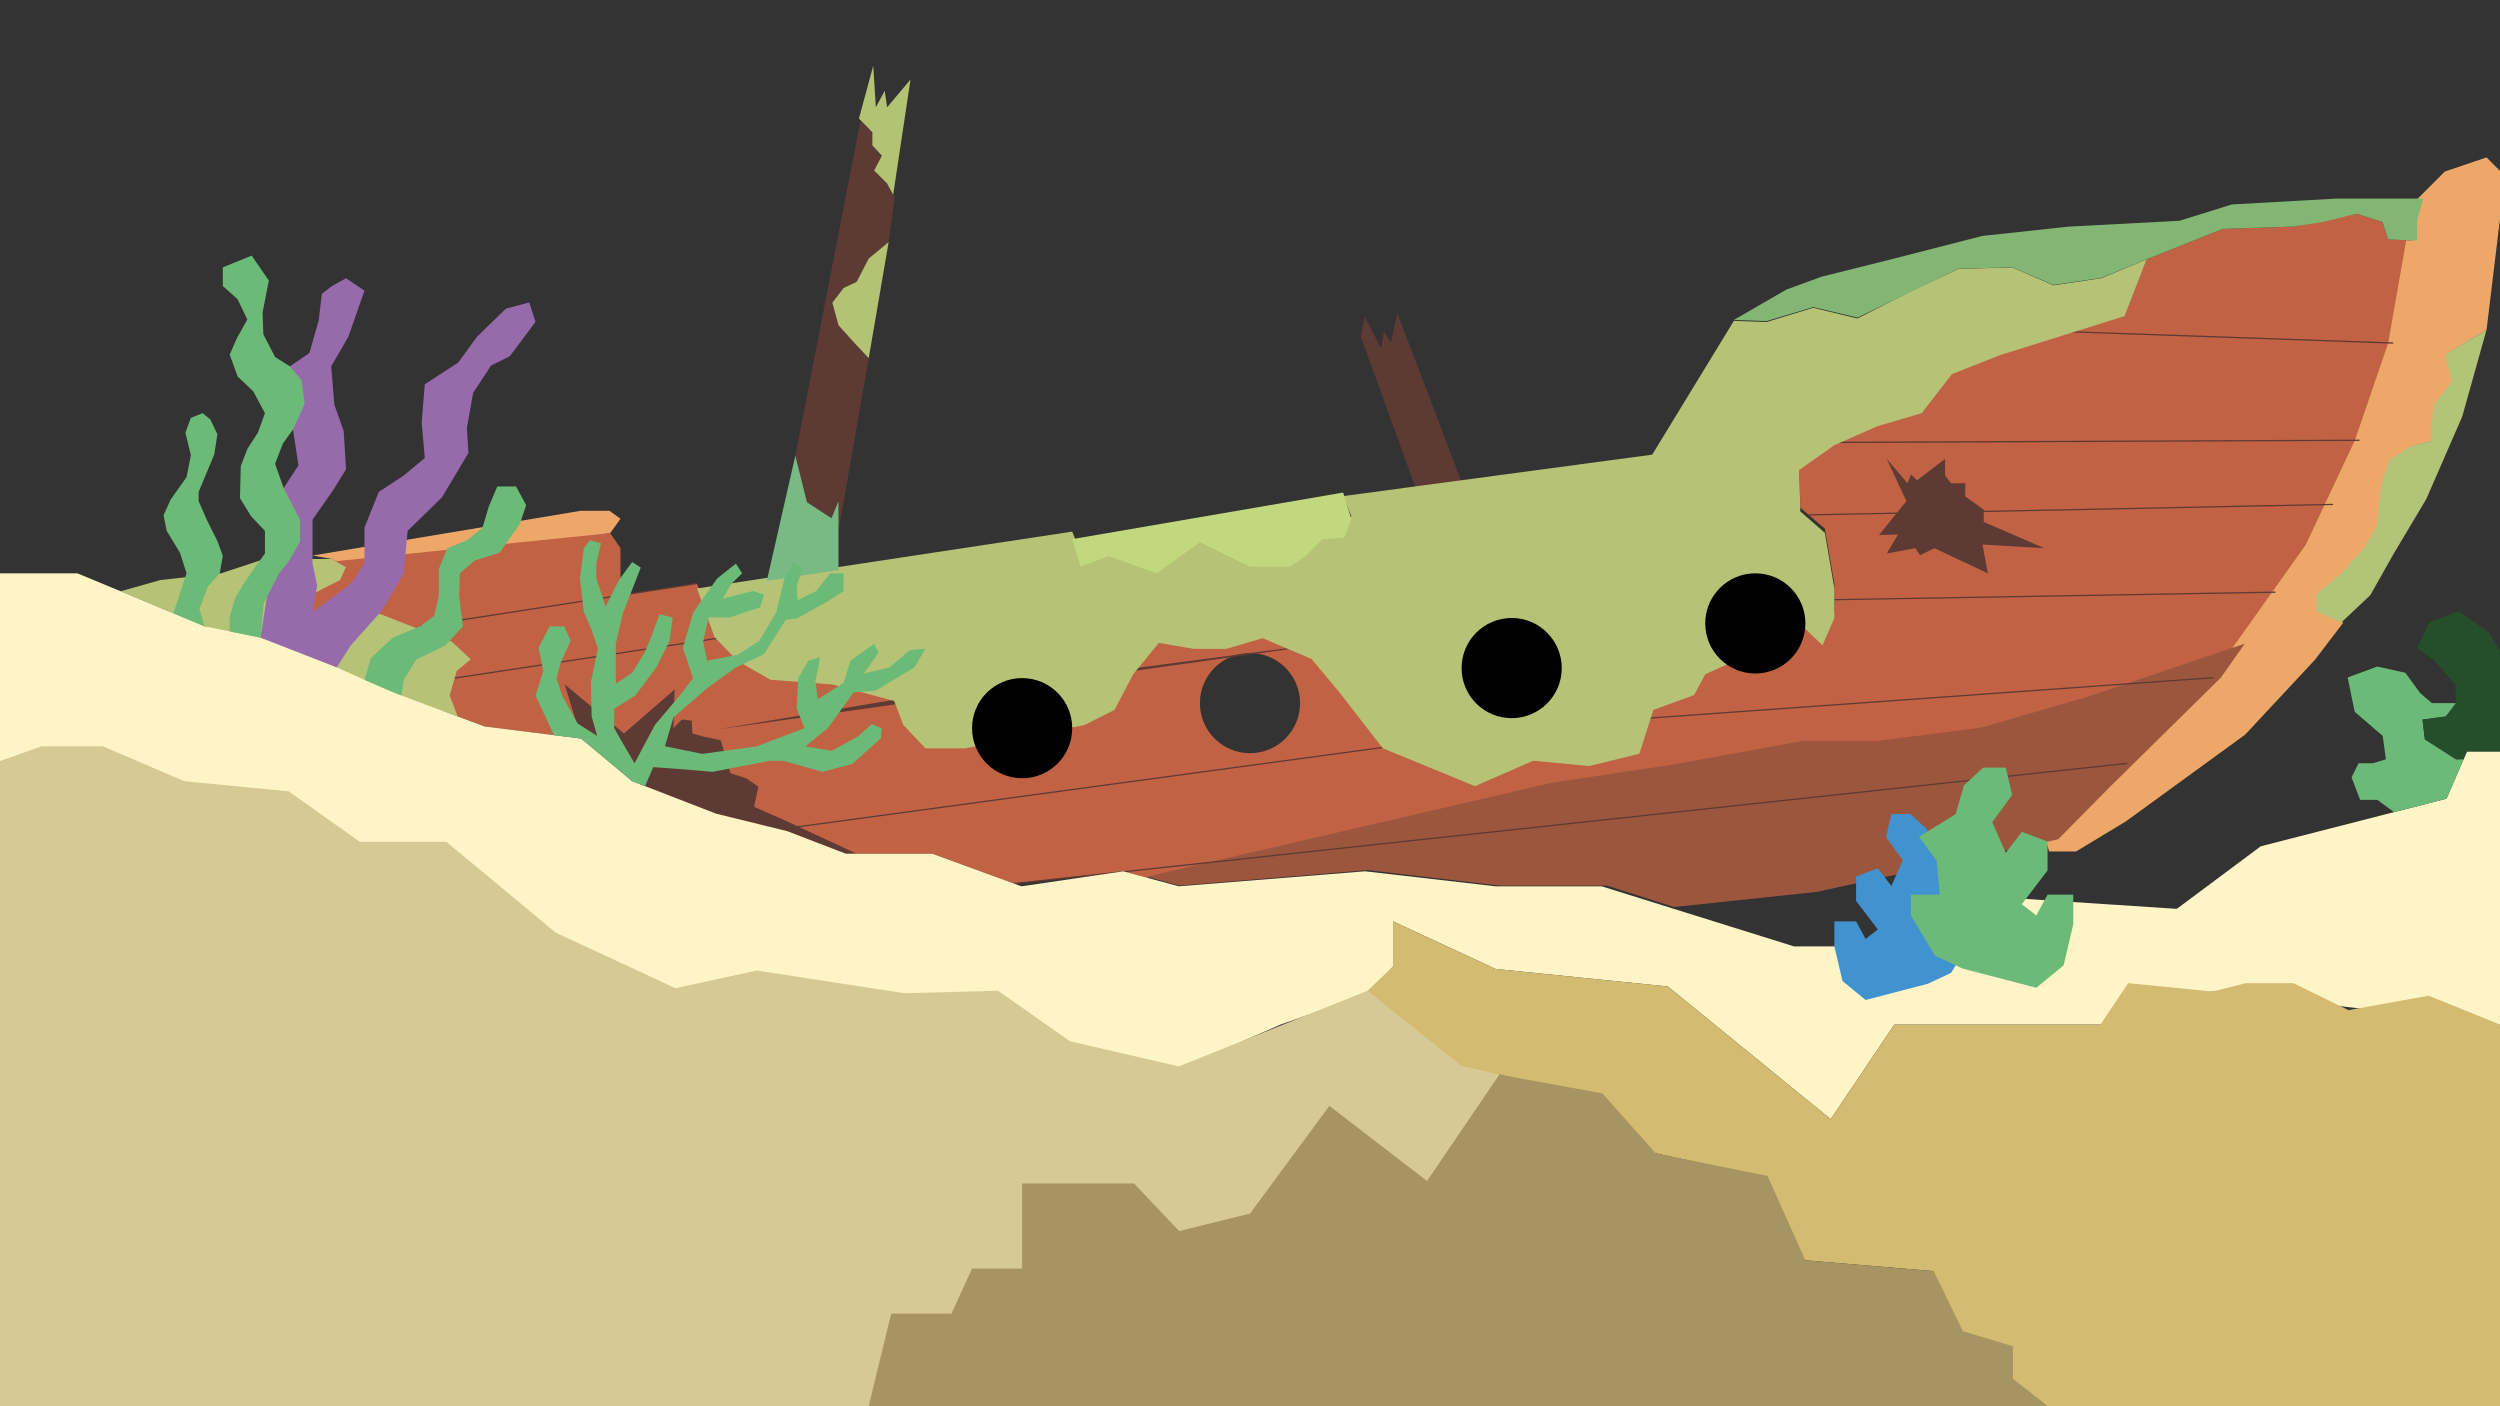 <?xml version="1.0" encoding="UTF-8"?>
<svg id="Calque_2" data-name="Calque 2" xmlns="http://www.w3.org/2000/svg" viewBox="0 0 1920 1080">
  <rect x="0" y="0" width="1920" height="1080" fill="#333333" stroke="none"/>
  <defs>
    <style>
      .cls-1, .cls-2 {
        fill: none;
      }

      .cls-3 {
        fill: #fff4c5;
      }

      .cls-4 {
        fill: #eda869;
      }

      .cls-5 {
        fill: #976aab;
      }

      .cls-6 {
        fill: #6bba77;
      }

      .cls-7 {
        fill: #c2d87e;
      }

      .cls-8 {
        fill: #b6c275;
      }

      .cls-9 {
        fill: #b4c273;
      }

      .cls-10 {
        fill: #d7c996;
      }

      .cls-11 {
        fill: #b2c478;
      }

      .cls-12 {
        fill: #a69562;
      }

      .cls-13 {
        fill: #c16244;
      }

      .cls-14 {
        fill: #d3bc71;
      }

      .cls-15 {
        fill: #254f2a;
      }

      .cls-16 {
        fill: #4193d0;
      }

      .cls-17 {
        fill: #9b563d;
      }

      .cls-18 {
        fill: #5d3a34;
      }

      .cls-19 {
        fill: #83b672;
      }

      .cls-20 {
        fill: #79b983;
      }

      .cls-2 {
        stroke: #5d3a34;
        stroke-miterlimit: 10;
      }
    </style>
  </defs>
  <g id="bg">
    <rect class="cls-1" width="1920" height="1080"/>
  </g>
  <g id="bateau">
    <polyline class="cls-4" points="240.01 426.64 446.03 392.27 468.06 392.27 476.53 398.41 468.62 409.45 263.52 440.31 265.66 435.6 254.91 429.33 240.01 426.64"/>
    <path class="cls-13" d="m1834.12,183.89l-4.48-13.44-19.71-6.27-49.27,9.85-53.74,1.79-58.22,23.29-17.02,43-95.85,29.56-36.73,14.33-23.29,29.56-34.04,9.85-32.99,14.33-27.03,18.81.9,31.35,18.81,16.12,7.32,42.1v22.39l-9.11,20.6-13.14-12.36-61.8,30.56-15.12,3.75-8.47,15.68-31.35,11.25-10.75,33.15-38.52,9.35-43-4.04-44.79,19.23-64.39-24.54-61.02-71.62-37.62-15.78-27.77,8.06-51.95-4.48-19.71,23.74-14.33,26.92-23.29,11.54-91.37,17.52h-30.61l-16.87-17.52-7.17-18.31-47.47-12.46-47.47-3.54-25.34-14.3-17.65-18.07-13.44-36.73-58.75,9.08v-36.22l-7.91-11.55-228.61,23.41-6,48.14,117.53,69.26,20.57,7.66,74.27,9.31,39.09,32.69,64.5,25,54.72,13.46,44.95,17.31h66.45l62.62,22.89,83.96-9.42,18.11,4.91,308.17-69.94,189.77-30.97h56.67l78.69-9.86,200.14-62.37,49.11-68.06,10.36-14.36,25.15-52.68,23.16-56.33,18.98-62.9,15.3-61.81-22.18-.9Zm-874.12,394.57c-21.24,0-38.46-17.22-38.46-38.46s17.22-38.46,38.46-38.46,38.46,17.22,38.46,38.46-17.22,38.46-38.46,38.46Z"/>
    <polygon class="cls-4" points="1577.54 630.74 1569.93 641.46 1573.74 653.9 1594.46 653.9 1632.79 630.74 1724.27 564.2 1777.93 506.65 1799.65 478.18 1780.94 469.39 1780.94 456.27 1799.65 440.31 1816.92 421 1826.51 404.36 1829.71 374.34 1836.11 353.25 1852.18 342.71 1868.09 338.65 1869.69 311.07 1883.57 293.22 1878.48 272.13 1909.66 253.47 1920 168.06 1920 131.25 1909.66 120.88 1877.58 131.77 1856.81 152.54 1852.18 169.56 1852.18 184.79 1847.96 184.61 1834.14 263.47 1808.59 338.13 1770.77 418.5 1694.12 526.28 1611.33 607.24 1577.54 630.74"/>
    <polyline class="cls-17" points="880.78 673.3 1192.58 600.99 1285.92 587.05 1384.59 568.98 1441.92 568.98 1521.54 558.79 1604.72 534.71 1724.04 494.31 1705.53 520.53 1620.54 604.22 1580.67 644.58 1395.12 684.99 1285.71 696.59 1234.21 680.15 1151.75 680.15 1050.31 668.23 905.57 680.15 880.78 673.3"/>
    <line class="cls-2" x1="322.64" y1="481" x2="535.28" y2="448.14"/>
    <line class="cls-2" x1="349.2" y1="520.77" x2="553.54" y2="489.8"/>
    <polyline class="cls-18" points="550.11 560.29 689.31 537 1087.23 484.84"/>
    <line class="cls-2" x1="611.94" y1="635.08" x2="1068.36" y2="573.15"/>
    <line class="cls-2" x1="1633.71" y1="586.25" x2="778.71" y2="678.58"/>
    <line class="cls-2" x1="1266.06" y1="551.54" x2="1700.16" y2="520.42"/>
    <line class="cls-2" x1="1747.52" y1="454.79" x2="1408.8" y2="460.56"/>
    <line class="cls-2" x1="1389.14" y1="395.46" x2="1791.77" y2="387.39"/>
    <line class="cls-2" x1="1812.07" y1="338.13" x2="1408.8" y2="339.75"/>
    <line class="cls-2" x1="1590.46" y1="254.83" x2="1838" y2="263.47"/>
    <polygon class="cls-18" points="1449.02 352.43 1465.01 371.17 1467.59 364.31 1472.32 368.88 1493.8 352.43 1493.8 365.23 1498.37 371.17 1509.33 371.17 1509.33 381.22 1523.5 391.43 1523.5 400.86 1569.93 421 1522.58 418.23 1526.69 440.31 1485.57 421 1474.61 426.45 1470.95 421 1449.02 425.08 1457.7 410.46 1443.08 410.92 1464.1 384.87 1449.02 352.43"/>
    <polyline class="cls-18" points="657.98 655.69 649.64 655.69 604.69 638.38 549.97 624.92 485.47 599.92 446.38 567.23 433.65 525.57 479.17 563.29 518.13 529.54 517.19 559.23 523.76 552.54 531.27 553.48 531.74 563.29 540.18 565.68 553.54 568.5 560.99 593.84 573.04 597.69 582.42 604.12 579.14 619.65 602.6 629.98 657.98 655.69"/>
    <polyline class="cls-18" points="1087.23 374.91 1045.16 258.55 1048.1 243.12 1060.59 267.37 1062.8 254.88 1068.36 262.96 1073.08 240.18 1122.5 370.25 1087.23 374.91"/>
    <polyline class="cls-18" points="610.82 349.93 660.86 92.73 671.17 103.38 671.17 113.36 678.49 121.34 672.5 132.66 682.49 142.64 687.14 151.29 682.49 185.89 667.18 198.54 657.86 216.5 647.88 221.16 639.23 232.47 643.96 249.78 667.18 275.06 643.96 408.15 643.96 384.86 638.59 397.97 619.78 385.76 610.82 349.93"/>
  </g>
  <g id="mousse">
    <polygon class="cls-8" points="92.64 454.08 123.24 445.45 169.82 440.31 202.96 429.33 254.91 429.33 265.66 435.6 261.18 445.45 244.17 454.08 214.61 471.43 291.64 471.43 312.24 479.49 347.18 492.92 361.51 506.36 350.76 515.32 345.38 534.13 351.55 550.26 157.13 481 92.64 454.08"/>
    <polygon class="cls-8" points="535.28 451.93 548.72 489.22 566.37 507.56 591.72 522.08 639.19 525.67 686.67 538.33 693.83 556.91 710.7 574.7 741.31 574.7 832.67 556.91 855.96 545.2 870.29 517.86 890 493.76 916.87 498.31 941.95 498.31 969.72 490.13 1007.34 506.15 1028.84 531.96 1061.98 574.7 1132.75 603.77 1177.54 584.24 1220.53 588.34 1259.05 578.85 1269.8 545.2 1301.15 533.78 1309.62 517.86 1386.54 483.03 1399.68 495.58 1408.8 474.67 1408.8 451.93 1401.47 409.19 1382.66 392.82 1381.77 360.99 1408.8 341.89 1441.78 327.34 1475.82 317.34 1499.11 287.33 1535.84 272.78 1631.68 242.77 1648.7 199.12 1613.77 213.67 1577.04 219.13 1545.69 205.48 1504.48 206.39 1467.59 223.67 1426.55 244.59 1392.52 236.4 1356.69 247.32 1331.6 246.41 1268.9 349.17 1031.53 381 1037.8 396.46 1032.42 407.37 1015.41 408.28 1002.86 418.19 990.77 424.38 960 424.38 941.06 418.19 921.54 410.1 906.12 418.19 888.21 428.29 868.5 424.38 851.48 418.19 829.99 424.38 823.46 408.28 535.28 451.93"/>
    <polygon class="cls-20" points="588.94 446.01 607.52 364.4 610.82 349.93 619.78 385.76 638.59 397.97 643.96 384.86 643.96 408.15 643.96 437.8 588.94 446.01"/>
    <polygon class="cls-19" points="1331.6 245.7 1371.91 222.41 1398.79 212.55 1452.53 199.12 1522.4 181.2 1588.68 174.04 1673.78 169.56 1714.09 157.02 1793.81 152.54 1860.99 152.54 1856.3 169.56 1856.3 184.79 1834.12 183.89 1829.64 170.45 1809.93 164.18 1783.96 170.45 1760.67 174.04 1706.92 175.83 1648.7 199.12 1613.77 213.45 1577.04 218.83 1545.69 205.39 1504.48 206.28 1426.55 243.91 1392.52 235.84 1356.69 246.59 1331.6 245.7"/>
    <polygon class="cls-7" points="823.46 414.06 1031.53 378.27 1037.8 398.55 1032.42 412.87 1015.41 414.06 1002.86 427.05 990.77 435.18 960 435.18 921.54 416.45 888.21 440.31 851.48 427.05 829.99 435.18 823.46 414.06"/>
    <polygon class="cls-11" points="1798 478.18 1820.39 457.09 1838.23 425.45 1863.38 383.27 1890.96 319.99 1909.62 253.47 1877.98 272.13 1883.15 293.22 1869.06 311.07 1867.44 328.92 1867.44 338.65 1851.3 342.71 1834.99 353.25 1828.5 374.34 1825.25 404.36 1815.52 421 1798 440.31 1779.02 456.27 1779.02 469.39 1798 478.18"/>
    <polygon class="cls-9" points="667.18 275.06 656.53 263.75 643.96 249.78 639.23 232.47 647.88 221.16 657.86 216.5 667.18 198.54 682.49 185.89 667.18 275.06"/>
    <polygon class="cls-9" points="659.67 91.03 669.99 101.68 669.99 111.66 677.31 119.65 671.32 130.96 681.3 140.94 685.96 149.59 699.27 61.08 681.3 82.38 679.47 69.74 672.65 82.38 670.65 50.44 659.67 91.03"/>
  </g>
  <g id="hublot">
    <circle cx="785" cy="559.23" r="38.46"/>
    <circle cx="1160.96" cy="513.08" r="38.46"/>
    <circle cx="1348.08" cy="478.77" r="38.46"/>
  </g>
  <g id="Sable">
    <g>
      <polygon class="cls-3" points="0 440.31 59.41 440.31 92.64 454.08 157.13 481 213.81 492.54 299.8 531 372.12 557.92 446.38 567.23 485.47 599.92 549.97 624.92 604.69 638.38 649.64 655.69 716.09 655.69 784.5 680.69 862.67 669.15 905.28 680.69 1048.34 669.15 1148.6 680.69 1230.1 680.69 1377.85 726.85 1488.08 726.85 1554.53 690.31 1671.79 698 1736.29 649.92 1878.96 613.38 1894.59 577.15 1920 577.15 1920 786.88 1699.15 761.46 1613.16 786.88 1454.85 786.88 1405.99 859.54 1280.91 757.62 1148.6 744.15 1069.84 707.62 1069.84 742.23 1050.29 763.38 983.45 786.88 905.28 821.08 821.63 801.85 766.51 763.38 694.59 765.31 581.24 748 518.7 761.46 426.84 719.15 342.8 649.92 276.35 649.92 221.63 611.46 141.5 603.77 78.96 577.15 32.05 577.15 0 588.38 0 440.31"/>
      <polygon class="cls-10" points="0 584.47 32.05 573.15 78.96 573.15 141.5 599.98 221.63 607.73 276.35 646.5 342.8 646.5 426.84 716.28 518.7 758.93 581.24 745.36 694.59 762.8 766.51 760.87 821.63 799.63 905.28 819.02 1050.29 760.87 1144.04 805.25 1174.81 888.18 1238.27 888.18 1326.73 1019.99 1420.96 1008.36 1444.04 1062.63 1461.35 1080 0 1080 0 584.47"/>
      <polygon class="cls-14" points="1920 786.88 1865.19 764.69 1803.65 775.78 1761.35 755.08 1724.81 755.08 1699.15 761.46 1634.42 755.08 1613.16 786.88 1569.04 786.88 1454.85 786.88 1405.99 859.54 1280.91 757.62 1148.6 744.15 1069.84 707.62 1069.84 742.23 1050.29 760.87 1122.5 818.54 1213.27 839.69 1209.42 872.38 1334.42 899.31 1348.08 964.69 1485.15 976.23 1461.35 1080 1920 1080 1920 786.88"/>
      <polygon class="cls-12" points="667.12 1080 684.42 1008.92 730.67 1008.92 746.54 974.31 785 974.31 785 908.92 870.96 908.92 905.58 945.46 960 932 1020.96 849.31 1095.96 907 1151.48 825.29 1230.58 839.69 1271.65 885.79 1357.5 903.15 1386.54 967.93 1485.15 976.23 1507.5 1022.38 1545.96 1033.92 1545.96 1058.92 1572.88 1080 667.12 1080"/>
    </g>
  </g>
  <g id="corail">
    <g>
      <polygon class="cls-16" points="1432.77 768 1415.05 753.41 1408.8 726.85 1408.8 707.62 1425.47 707.62 1432.77 721.09 1442.15 713.79 1425.47 691.9 1425.47 673.14 1442.15 666.88 1452.58 680.43 1461.35 660.63 1448.41 642.9 1452.58 625.18 1467.17 625.18 1479.68 636.65 1485.15 655.41 1508.87 670.01 1497.41 685.64 1495.32 707.62 1514.09 707.62 1514.09 721.09 1498.45 747.15 1480.73 755.49 1432.77 768"/>
      <polygon class="cls-6" points="1563.88 758.62 1584.87 741.34 1592.27 709.89 1592.27 687.11 1572.52 687.11 1563.88 703.07 1552.77 694.43 1572.52 668.5 1572.52 646.28 1552.77 638.88 1540.43 654.93 1530.05 631.47 1545.36 610.49 1540.43 589.5 1523.14 589.5 1508.33 603.08 1501.86 625.3 1473.77 642.58 1487.34 661.1 1489.81 687.11 1467.59 687.11 1467.59 703.07 1486.11 733.93 1507.1 743.81 1563.88 758.62"/>
      <polygon class="cls-5" points="200.11 489.75 217.84 374.77 229.22 357.41 225.03 329.86 222.63 281.35 237.61 271.17 244.79 246.02 247.19 225.66 254.97 219.67 265.75 213.68 279.91 223.26 267.55 258.6 254.37 281.35 256.77 310.7 263.95 331.06 265.75 360.4 256.17 375.97 240.01 399.14 240.01 432.86 243.59 449.63 240.01 469.99 269.94 447.83 279.91 432.26 279.91 405.32 290.9 377.77 310.07 365.19 326.24 351.72 323.84 324.47 326.24 295.13 351.99 278.36 366.36 258.6 388.52 237.04 406.48 232.25 411.27 247.22 391.51 273.57 377.14 280.75 363.36 301.71 358.57 328.66 359.77 347.83 339.41 381.96 313.06 407.71 310.07 440.31 293.9 468.19 269.34 495.74 258.6 512.57 200.11 489.75"/>
      <polygon class="cls-6" points="133.16 470.99 143.27 440.31 138.21 424.48 128.02 407.71 125.62 395.73 131.01 383.76 143.27 366.39 146.58 349.62 142.39 332.26 146.58 320.88 155.56 317.28 161.55 322.07 166.94 333.45 164.55 349.02 158.56 363.4 152.57 377.77 152.57 384.95 159.16 399.93 166.94 415.5 171.13 426.87 168.74 440.31 159.75 450.23 153.17 467.6 157.13 481 133.16 470.99"/>
      <polygon class="cls-6" points="176.41 484.92 176.41 473.58 180.71 459.21 186.7 449.03 195.69 435.86 203.47 425.08 203.47 407.71 192.69 396.33 184.31 382.56 184.91 358.01 189.94 344.83 198.08 332.26 203.47 317.28 194.49 300.52 182.51 289.14 176.41 272.37 181.91 259.79 189.94 245.42 182.51 229.85 171.13 219.67 171.13 205.3 193.29 196.32 206.47 215.48 201.67 240.03 202.27 256.8 211.26 274.17 222.63 281.35 231.62 292.13 234.01 310.1 225.03 329.86 217.24 340.62 211.26 356.21 217.84 374.77 230.42 399.14 230.42 416.09 221.44 431.66 214.25 440.31 202.57 463.4 200.11 489.75 176.41 484.92"/>
      <polygon class="cls-6" points="279.91 522.1 284.91 505.32 301.68 489.75 322.64 481 333.42 472.99 337.01 457.42 337.01 437.05 343.6 421 358.57 414.9 370.55 405.32 375.34 389.15 381.93 373.58 396.3 373.58 404.09 387.95 399.3 402.32 383.73 424.48 364.56 430.47 353.18 440.31 352.58 457.42 355.58 481 342 495.74 319.65 506.52 310.07 522.1 308.24 534.14 279.91 522.1"/>
      <polygon class="cls-6" points="485.47 599.92 446.38 567.23 425.42 564.6 411.27 534.14 417.26 515.5 413.67 497.54 422.05 481 433.43 481 438.22 492.15 430.44 509.52 427.44 520.77 431.63 534.14 443.61 555.63 458.58 565.21 454.39 550.24 453.79 523.89 459.18 498.14 454.39 483.76 448.37 469.99 445.41 444.24 448.37 421 453.19 414.9 461.58 417.29 457.98 432.86 457.98 444.24 465.17 465.8 475.35 445.44 485.47 431.66 492.12 435.86 487.93 446.64 478.34 471.19 472.95 494.54 472.95 525.09 485.53 516.7 495.11 501.13 499.9 489.75 506.49 471.79 516.67 474.18 514.27 492.15 504.09 512.57 487.93 534.14 471.76 544.25 471.76 559.23 477.15 568.8 487.33 586.17 502.9 556.82 522.06 534.14 532.24 520.77 524.46 497.54 532.24 470.59 550.8 444.24 565.18 432.86 569.97 440.31 561.58 448.43 555 459.81 578.35 453.86 586.74 456.82 583.74 466.4 560.39 474.18 544.22 474.18 540.03 492.75 543.02 507.41 566.37 502.93 583.14 492.15 596.32 469.99 602.31 444.84 608.89 432.26 616.68 436.46 611.89 449.63 612.49 461.01 626.86 453.86 637.64 440.31 647.82 440.31 647.82 453.86 637.04 461.01 612.49 474.78 603.5 475.98 586.74 502.33 565.18 512.57 543.62 528.08 517.27 550.84 510.68 573.15 539.43 578.98 581.35 573.15 617.88 559.23 611.89 544.25 613.09 520.77 620.87 507.41 629.85 504.72 626.26 523.29 628.06 537.06 647.82 524.49 653.21 507.41 671.17 494.54 674.77 501.13 663.39 517.3 683.15 512.57 698.72 499.33 710.7 498.14 702.31 512.57 688.54 520.77 672.37 530.48 655.6 531.67 635.84 559.23 618.47 573.15 638.84 576.59 658.6 565.81 669.38 556.23 677.16 559.23 676.56 567.01 654.41 586.77 631.65 592.76 601.71 584.37 590.93 584.37 547.21 592.76 518.47 590.36 501.7 589.16 495.39 603.77 485.47 599.92"/>
      <polygon class="cls-6" points="1838.6 623.72 1825.76 614.31 1812.58 614.31 1806 596.95 1811.39 586.17 1822.3 586.17 1832.35 583.17 1829.95 565.21 1808.39 546.64 1803 520.29 1825.76 511.91 1847.32 516.7 1858.7 532.27 1867.68 540 1886.24 540 1878.46 550.24 1860.49 552.63 1862.29 567.82 1886.24 583.17 1892.03 583.09 1878.96 613.38 1838.6 623.72"/>
      <polygon class="cls-15" points="1920 499.93 1911.4 485.56 1888.04 469.39 1865.88 477.78 1856.3 497.54 1869.48 507.12 1885.64 525.68 1886.24 540 1878.46 550.24 1860.49 552.63 1862.29 567.82 1886.24 583.17 1892.03 583.09 1894.59 577.15 1920 577.15 1920 499.93"/>
    </g>
  </g>
</svg>